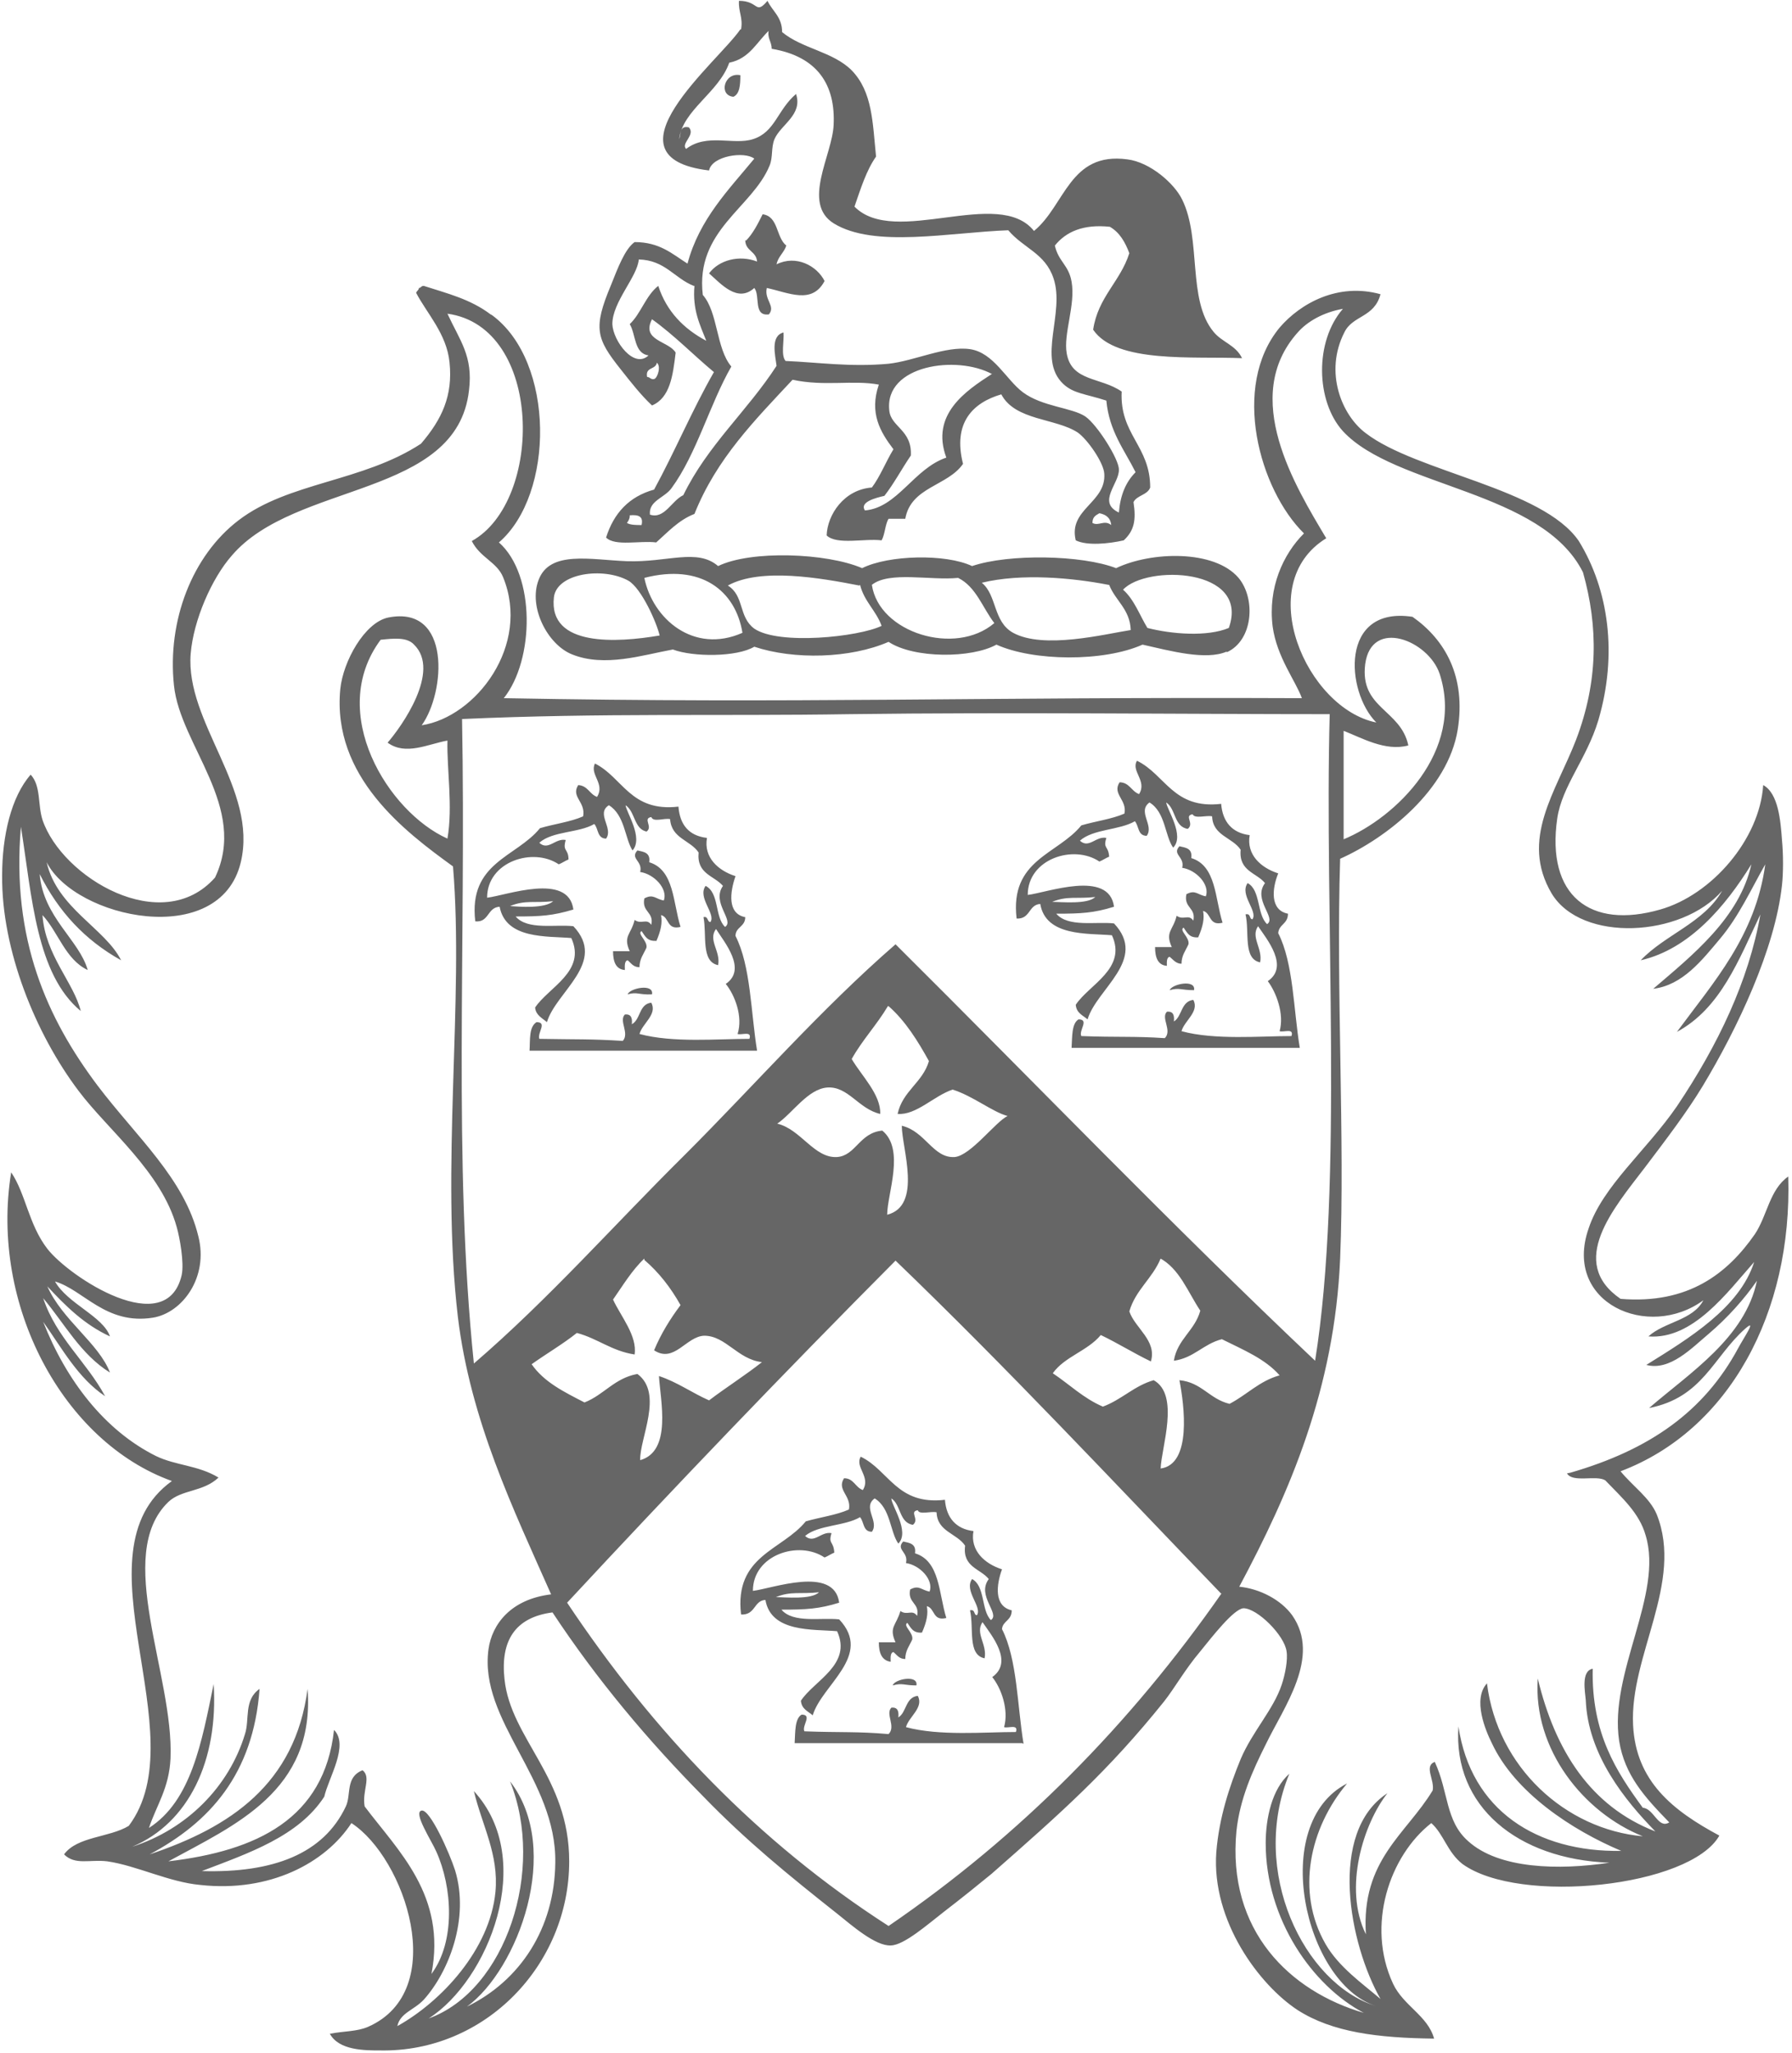 <svg width="494" height="566" viewBox="0 0 494 566" fill="none" xmlns="http://www.w3.org/2000/svg">
<g style="mix-blend-mode:color-burn" opacity="0.6">
<path d="M213.88 440.262C216.374 440.262 223.662 441.029 225.772 438.921C220.594 439.496 218.1 438.537 213.88 440.262ZM281.781 480.509C260.874 480.509 237.856 480.509 219.059 480.509C219.251 477.443 219.059 473.801 220.977 472.651C224.046 472.651 220.977 475.718 221.745 477.251C231.719 477.634 236.322 477.251 244.953 478.018C247.063 475.909 243.995 472.46 245.721 470.735C247.447 470.543 247.831 471.693 247.639 473.418C249.941 472.077 249.557 467.86 253.01 467.477C254.736 470.735 250.516 473.226 249.749 476.101C258.956 478.593 271.423 477.443 280.055 477.443C280.822 475.143 277.945 476.485 276.794 476.101C278.137 471.31 276.027 465.369 273.533 462.302C279.479 458.086 273.342 450.803 270.848 447.162C268.738 450.228 272.191 453.295 271.423 457.128C266.628 456.169 268.546 448.695 267.396 443.904C268.93 443.52 268.354 445.245 269.313 445.245C270.848 442.945 265.669 438.537 267.971 435.279C271.615 437.196 270.464 443.904 273.15 446.587C275.835 444.862 269.122 439.879 272.574 435.279C270.273 432.404 265.286 432.021 266.053 426.08C263.751 422.63 258.38 422.247 258.188 416.881C256.654 416.497 253.393 417.647 253.01 416.306C250.516 416.689 253.585 418.797 251.667 420.33C247.831 419.755 248.406 414.772 245.721 413.047C245.721 414.964 250.9 422.247 247.639 425.505C245.337 422.247 245.529 415.731 241.117 413.047C237.664 415.539 242.46 419.372 240.35 422.247C237.857 422.247 238.24 419.564 237.089 418.222C232.869 420.714 225.58 420.33 221.936 423.397C224.429 425.697 226.348 422.055 229.225 422.63C228.266 425.697 229.8 424.738 229.992 427.996C229.033 428.38 228.266 428.955 227.307 429.338C220.21 424.547 207.55 428.571 207.55 438.537C212.729 437.962 229.992 431.446 231.335 441.795C225.773 443.52 222.32 443.712 215.414 443.712C218.675 447.545 226.348 445.82 231.335 446.395C240.734 456.361 226.54 464.41 224.046 472.843C222.704 471.693 220.977 471.118 220.785 468.818C224.43 463.26 234.979 458.852 230.76 449.653C224.046 449.078 212.538 450.036 211.003 441.029C207.742 441.22 208.318 445.245 204.29 445.053C202.372 428.763 215.606 427.421 222.128 419.372C226.156 418.222 230.568 417.647 234.02 416.114C234.787 412.281 230.568 410.748 232.678 407.49C235.363 407.49 235.747 409.981 237.857 410.748C240.158 407.106 235.555 404.423 237.281 401.548C245.145 405.382 247.255 414.964 260.49 413.431C260.874 418.414 263.559 421.48 268.354 422.055C267.395 427.421 271.423 431.063 276.219 432.596C274.684 436.812 273.917 442.754 278.904 443.904C278.904 446.778 276.41 446.778 276.219 449.078C280.439 457.319 280.438 470.351 282.165 480.701M246.104 464.602C248.79 463.835 249.173 464.602 252.626 464.602C253.201 461.536 246.488 462.877 246.104 464.602ZM245.529 458.086C245.529 457.128 245.337 455.594 246.296 455.403C247.255 456.169 247.83 457.319 249.557 457.319C249.557 455.019 250.708 453.678 251.475 451.953C251.859 450.036 248.789 448.12 250.132 447.353C251.091 448.695 251.667 450.228 254.161 450.037C255.503 446.97 255.886 444.862 255.503 442.754C257.805 443.329 257.037 446.97 260.873 446.012C258.764 439.304 259.148 430.296 252.242 428.188C252.626 425.505 250.708 425.313 248.981 424.93C246.871 427.23 250.516 427.805 249.749 430.871C253.585 431.446 257.421 435.471 256.27 438.729C253.969 438.346 253.393 436.812 250.9 438.154C250.132 441.987 253.585 441.795 252.818 445.437C251.475 443.52 250.133 445.437 248.214 444.095C247.064 448.12 244.954 448.503 246.872 452.72H242.268C242.268 455.594 243.035 457.703 245.529 458.086ZM290.029 248.61C292.523 248.61 299.811 249.376 301.921 247.268C296.742 247.843 294.249 246.885 290.029 248.61ZM358.122 288.857C337.214 288.857 314.197 288.857 295.4 288.857C295.592 285.79 295.4 282.149 297.318 280.999C300.387 280.999 297.318 284.066 298.085 285.599C307.867 285.982 312.663 285.599 321.102 286.174C323.212 284.065 319.951 280.616 321.678 278.891C323.404 278.699 323.788 279.849 323.596 281.574C325.898 280.232 325.514 276.016 328.967 275.633C330.693 278.891 326.473 281.382 325.706 284.257C334.913 286.749 347.381 285.599 356.012 285.599C356.779 283.299 353.902 284.64 352.751 284.257C354.094 279.466 351.792 273.525 349.491 270.458C355.437 266.433 349.298 258.959 346.805 255.318C344.695 258.384 348.148 261.451 347.38 265.284C342.585 264.325 344.503 256.851 343.352 252.06C344.887 251.676 344.312 253.401 345.271 253.401C346.805 251.101 341.626 246.693 343.928 243.435C347.572 245.352 346.421 252.06 349.299 254.743C351.984 253.018 345.271 248.035 348.723 243.435C346.421 240.561 341.434 240.177 342.01 234.236C339.708 230.786 334.337 230.403 334.145 225.037C332.611 224.653 329.35 225.803 328.775 224.462C326.281 224.845 329.35 226.953 327.432 228.486C323.596 227.911 324.171 222.928 321.486 221.204C321.678 223.12 326.665 230.403 323.404 233.661C321.102 230.403 321.294 223.887 316.882 221.204C313.43 223.695 318.225 227.528 316.115 230.403C313.622 230.403 314.005 227.72 312.855 226.378C308.635 228.87 301.346 228.486 297.701 231.744C300.195 234.044 302.113 230.403 304.99 230.978C304.031 234.044 305.566 233.086 305.758 236.152C304.799 236.536 304.031 237.111 303.072 237.494C295.975 232.703 283.316 236.727 283.316 246.693C288.494 246.118 305.757 239.602 307.1 249.951C301.537 251.676 298.085 251.868 291.18 251.868C294.441 255.701 302.113 253.976 307.1 254.551C316.499 264.517 302.305 272.566 299.812 280.999C298.469 279.849 296.742 279.274 296.551 276.974C300.195 271.417 310.744 267.009 306.525 257.809C299.811 257.234 288.303 258.193 286.768 249.185C283.507 249.377 284.083 253.401 280.247 253.209C278.328 236.919 291.563 235.578 298.085 227.528C301.921 226.378 306.525 225.803 309.978 224.27C310.745 220.437 306.525 218.904 308.635 215.646C311.32 215.646 311.896 218.137 314.005 218.904C316.307 215.262 311.704 212.579 313.43 209.704C321.294 213.537 323.404 223.12 336.639 221.587C337.023 226.57 339.708 229.636 344.503 230.211C343.544 235.577 347.572 239.219 352.368 240.752C350.641 244.969 350.066 250.91 355.053 251.868C355.053 254.743 352.559 254.743 352.368 257.234C356.587 265.475 356.587 278.508 358.314 288.857M322.445 272.95C325.13 272.183 325.514 272.95 329.159 272.95C329.734 269.883 323.021 271.225 322.445 272.95ZM321.678 266.434C321.678 265.475 321.486 263.942 322.445 263.75C323.404 264.517 324.171 265.667 325.706 265.667C325.706 263.367 326.857 262.025 327.624 260.301C328.007 258.384 324.938 256.468 326.281 255.701C327.24 257.043 327.816 258.576 330.309 258.384C331.652 255.318 332.035 253.209 331.652 251.101C333.953 251.676 333.186 255.318 337.022 254.359C334.912 247.651 335.296 238.644 328.391 236.536C328.775 233.853 326.856 233.661 325.13 233.278C323.02 235.578 326.665 236.152 325.898 239.219C329.734 239.794 333.57 243.819 332.419 247.077C330.117 246.693 329.542 245.16 327.048 246.501C326.281 250.335 329.734 250.143 328.967 253.784C327.624 251.868 326.281 253.785 324.363 252.443C323.404 256.468 321.102 256.851 323.021 261.067H318.417C318.417 263.942 319.184 266.05 321.678 266.242M336.831 439.112C311.704 475.143 281.397 505.999 244.953 530.914C208.893 507.724 180.122 477.443 156.337 441.795C186.068 409.789 216.182 378.358 246.872 347.502C277.753 377.208 306.908 408.448 336.639 439.304M177.628 347.311C181.656 350.761 184.917 354.977 187.602 359.768C184.725 363.601 182.231 367.626 180.313 372.226C185.876 375.867 189.137 368.393 194.124 368.201C200.07 368.201 203.33 374.717 210.044 375.484C205.44 379.125 200.262 382.383 195.467 386.025C190.671 383.917 186.835 381.042 181.656 379.317C182.04 386.025 185.3 400.015 176.477 402.507C176.285 396.566 182.999 384.108 175.71 378.742C169.38 379.892 166.503 384.491 161.132 386.6C155.57 383.725 150.007 381.042 146.554 376.059C150.583 373.184 155.186 370.501 159.022 367.434C164.776 368.968 168.613 372.417 174.943 373.376C175.71 368.201 171.107 362.835 168.997 358.235C171.682 354.402 174.175 350.186 177.628 346.927M319.568 346.736C325.131 349.611 327.432 356.127 330.885 361.301C329.35 366.859 324.555 369.159 323.596 375.1C329.158 374.334 331.652 370.501 336.831 369.159C342.585 372.034 348.723 374.526 352.751 379.125C347.188 380.658 343.736 384.491 338.941 386.983C333.378 385.641 331.268 381.042 325.13 380.467C326.473 387.366 328.583 403.657 319.952 404.807C320.143 399.057 325.322 384.491 318.033 380.467C312.663 382 309.21 385.833 304.031 387.749C298.66 385.45 294.825 381.617 290.221 378.55C293.482 373.951 299.811 372.417 303.455 368.009C308.251 370.309 312.471 372.992 317.266 375.292C318.992 369.542 312.854 366.093 311.32 361.493C313.046 355.552 317.65 352.485 319.952 346.927M244.953 277.358C249.557 281.382 253.009 286.94 256.078 292.498C254.352 298.439 248.79 300.739 247.447 307.064C252.626 307.447 257.421 302.081 262.6 300.356C268.163 302.081 273.533 306.489 277.753 307.639C274.492 309.172 267.587 318.563 263.176 318.946C257.23 319.33 255.119 311.855 248.598 310.322C248.598 316.455 254.352 332.362 244.57 334.853C244.57 329.104 249.557 316.838 243.227 311.663C236.897 312.238 235.939 318.563 230.76 318.946C224.43 319.33 220.785 311.28 214.264 309.747C218.483 306.872 222.703 300.164 228.074 299.781C233.828 299.398 236.706 305.722 242.652 307.064C242.844 301.697 237.473 296.523 234.788 291.923C237.665 286.749 241.692 282.532 244.761 277.358M366.561 196.864C365.027 251.868 370.398 326.229 362.534 375.1C323.021 337.728 285.426 298.631 246.872 260.301C226.156 278.316 208.126 299.014 188.753 318.371C169.38 337.536 151.35 358.043 130.634 375.867C124.88 320.096 128.524 260.876 127.373 198.205C165.927 196.48 198.152 197.439 234.404 196.864C278.329 196.289 326.857 196.864 366.561 196.864ZM106.85 204.721C111.837 208.363 117.975 205.105 123.346 204.146C123.154 212.004 124.88 222.354 123.346 231.17C107.042 223.887 89.971 196.48 104.932 176.357C108.576 175.974 112.22 175.59 114.138 177.698C121.619 184.981 110.686 200.313 106.85 204.721ZM370.398 231.17V201.463C375.385 203.38 381.906 207.213 388.236 205.488C386.126 195.522 374.809 195.33 376.344 183.065C378.07 170.224 393.799 176.548 396.868 185.748C403.773 207.021 384.784 225.42 370.398 231.361M15.164 353.252C23.028 355.552 29.166 365.326 42.209 363.218C50.266 361.876 57.554 352.102 54.677 340.795C50.841 324.888 37.606 313.388 26.865 299.206C13.055 280.807 3.08 258.959 5.766 227.911C8.835 247.268 9.986 268.542 22.262 278.699C20.343 270.842 12.479 263.367 11.712 252.251C16.123 257.042 18.041 264.517 24.179 267.392C21.878 259.151 11.903 252.826 10.944 240.944C16.123 251.293 23.412 259.151 33.386 264.709C28.975 255.893 15.74 250.335 12.862 237.686C20.727 253.21 60.623 261.834 66.378 237.686C71.173 217.562 51.033 199.164 52.567 180.19C53.335 170.991 58.322 159.491 63.884 153.167C81.339 132.66 126.031 137.26 129.292 107.554C130.443 98.163 126.798 93.946 123.346 86.472C149.815 90.113 149.816 138.218 130.059 149.142C132.361 153.742 136.964 154.892 138.69 159.108C146.363 177.89 131.21 197.63 116.249 199.93C122.77 190.922 124.496 166.774 107.042 170.224C100.52 171.566 94.574 182.298 93.807 189.964C91.505 214.112 111.645 229.253 124.88 238.836C127.949 275.824 121.427 322.013 126.223 363.026C129.675 391.582 141.567 416.114 151.925 439.496C140.8 440.837 135.621 447.736 134.662 454.636C131.977 474.376 153.46 490.475 153.076 513.473C152.884 531.68 143.294 546.054 128.716 553.145C142.718 542.988 155.186 509.832 140.608 491.05C150.391 515.39 139.458 548.738 118.167 556.404C134.471 546.054 148.089 512.707 130.634 493.733C132.936 503.316 137.54 511.174 136.581 521.523C135.046 537.43 121.619 551.804 109.535 558.512C110.302 554.87 114.139 554.104 116.824 551.229C123.729 543.563 129.483 528.806 125.455 515.582C123.921 510.79 118.55 498.716 116.249 499.099C113.755 499.483 118.934 507.34 120.277 510.407C124.688 520.181 125.647 535.13 118.934 544.138C123.154 522.481 109.727 510.215 100.52 497.95C99.753 493.733 102.438 489.9 99.945 487.984C95.149 489.9 96.876 494.691 95.341 497.95C89.203 510.982 75.393 516.348 55.636 515.773C68.68 510.79 82.298 506.191 89.395 495.266C90.546 490.092 96.3 481.084 92.08 476.868C89.395 501.399 70.789 510.215 46.429 513.09C64.651 503.124 86.901 493.733 84.791 465.56C81.339 491.817 63.501 503.699 41.251 511.174C57.746 502.358 69.83 489.134 71.556 465.56C67.145 468.627 68.871 473.993 67.529 478.018C63.117 492.583 51.417 504.274 36.455 509.065C51.992 502.549 60.24 485.3 58.897 464.219C55.636 480.126 52.759 496.416 41.059 503.891C43.169 497.566 46.621 492.967 47.005 484.726C47.964 461.727 31.276 428.571 46.429 414.006C50.074 410.556 56.02 411.323 60.24 407.298C54.485 403.848 48.539 404.04 42.977 401.357C28.783 394.266 18.233 380.467 11.904 364.368C17.082 371.651 21.494 379.892 28.974 384.875C23.796 375.292 15.548 368.776 11.904 357.852C17.85 364.943 22.261 373.375 30.317 378.358C27.248 370.309 17.082 363.793 13.054 354.594C18.041 359.96 23.22 365.134 30.317 368.392C28.399 362.835 18.617 359.385 15.164 353.252ZM431.969 406.148C433.503 408.831 440.025 406.531 442.518 408.065C447.122 412.856 451.917 417.072 453.644 423.205C458.631 439.495 443.477 461.152 446.355 479.934C447.889 489.325 453.26 495.266 460.165 502.358C457.096 504.274 455.945 498.525 452.876 498.333C445.587 488.367 438.682 477.826 439.066 460.003C435.805 460.577 436.956 466.327 437.148 468.627C437.723 483.767 448.081 496.416 456.329 504.849C438.49 497.95 428.708 482.617 423.913 462.686C422.57 482.234 436.572 499.674 452.876 506.191C431.585 504.274 412.788 487.217 409.911 464.027C405.883 468.435 409.527 477.059 411.254 480.509C417.583 494.117 433.312 504.466 446.93 510.215C423.721 510.599 405.499 499.099 402.046 475.909C400.512 497.949 418.351 512.515 443.67 513.473C429.667 515.582 413.171 515.198 404.731 507.532C398.402 501.974 399.361 493.925 395.525 485.684C392.456 486.834 395.525 490.667 394.95 493.542C387.661 505.616 375.193 512.707 376.536 533.214C370.206 520.373 375.96 502.549 382.482 494.308C365.986 505.041 371.932 535.897 380.564 551.037C375.385 546.629 369.055 542.221 365.411 535.897C357.163 521.523 360.999 503.891 371.357 491.625C349.682 502.741 359.656 546.629 379.221 552.954C359.464 546.821 344.312 515.773 355.437 488.942C350.641 493.158 348.915 501.208 348.915 508.107C348.915 528.997 361.766 547.396 375.96 554.87C355.628 548.929 338.173 532.255 340.859 504.657C341.818 495.841 345.271 488.175 348.915 480.893C353.902 470.543 364.259 456.744 356.203 445.245C353.134 441.029 347.381 437.962 341.626 437.387C355.437 411.514 367.904 382.958 369.438 346.927C370.781 314.347 368.288 272.375 369.438 236.727C382.29 230.978 399.169 217.754 401.854 201.08C404.156 186.514 398.402 176.357 389.387 170.032C369.247 166.966 370.973 190.731 379.413 199.164C360.232 195.331 345.079 161.025 365.603 148.376C357.163 134.193 341.818 109.47 357.738 91.647C360.424 88.58 364.835 86.088 370.206 85.13C362.342 94.138 362.725 110.62 370.206 118.861C384.592 134.385 425.064 135.152 436.381 157.767C440.601 172.716 440.6 187.856 434.462 203.955C428.9 218.329 418.926 231.361 427.749 246.31C435.997 259.917 463.618 258.384 474.743 245.543C469.756 254.359 459.014 257.618 452.301 264.709C465.727 261.642 475.702 249.76 482.799 238.261C479.538 253.018 466.495 263.367 455.753 272.566C463.809 271.608 469.18 264.709 474.167 258.768C479.346 252.635 482.799 244.968 486.635 238.261C483.95 258.001 472.441 270.65 462.275 284.449C474.359 277.933 479.346 264.517 485.292 252.06C482.031 270.458 473.592 288.09 462.275 304.956C453.835 317.221 441.751 326.996 437.915 338.687C430.818 359.193 454.411 369.543 469.564 358.427C466.686 363.985 458.823 364.368 454.411 368.392C466.687 369.351 476.085 356.318 483.566 347.886C479.538 360.535 465.536 368.967 453.836 376.25C460.357 377.975 466.303 371.651 471.098 367.626C476.277 363.218 480.881 358.043 484.333 353.06C481.073 368.776 465.919 378.359 454.602 388.133C469.372 385.258 472.249 374.142 481.072 366.284C484.525 363.218 480.689 368.776 479.154 371.651C469.755 389.091 454.794 399.632 432.928 405.956M135.238 86.663C129.675 82.447 123.346 80.914 116.824 78.806C116.057 78.806 116.057 79.381 115.481 79.381C115.481 79.956 114.906 80.147 114.714 80.722C117.591 86.28 123.154 92.03 123.921 99.888C124.88 109.087 121.811 115.603 116.057 122.311C99.945 132.852 79.613 132.852 65.802 143.393C52.951 153.167 46.046 171.182 47.964 189.006C49.69 205.488 68.488 222.545 59.281 241.902C44.703 258.384 17.082 241.902 11.712 225.995C10.369 221.779 11.328 216.604 8.451 213.538C3.08 219.67 0.587 230.403 0.587 241.327C0.395 261.834 9.794 285.024 21.686 300.739C29.742 311.472 44.511 322.971 48.731 338.303C49.498 340.986 50.841 348.077 50.074 351.527C45.854 369.543 19.192 352.102 13.054 344.244C7.876 337.536 7.109 329.104 3.08 323.162C-2.866 359.768 17.466 397.524 47.389 408.256C19.96 427.996 54.485 478.018 35.496 503.316C30.125 506.574 21.302 506.191 17.658 511.174C20.727 514.24 24.755 512.515 29.55 513.09C37.606 514.24 46.621 518.839 55.253 519.606C74.434 521.714 89.779 513.473 96.876 502.549C111.645 512.132 124.113 548.737 101.479 558.703C98.41 560.045 94.957 559.853 90.93 560.62C93.423 565.22 100.52 565.219 104.74 565.219C133.703 565.794 156.912 541.646 156.912 513.09C156.912 489.9 140.8 479.359 139.074 462.877C137.923 452.336 141.951 445.82 152.309 444.478C164.585 463.069 178.587 479.743 193.932 495.266C205.632 507.341 217.141 516.732 230.951 527.656C234.787 530.722 241.309 536.472 245.529 536.28C249.173 536.28 255.887 530.339 260.107 527.081C265.094 523.248 270.081 519.223 273.342 516.54C292.523 499.674 305.374 488.367 320.91 469.01C323.788 465.368 326.665 460.194 330.885 455.211C334.146 451.187 340.092 443.52 342.777 443.329C346.613 443.329 354.094 450.803 354.669 455.211C355.053 457.511 354.285 461.536 353.326 464.41C351.025 471.31 345.27 477.251 342.01 484.917C338.941 492.392 336.063 501.016 335.296 510.599C333.953 529.572 347.189 547.204 357.738 554.104C367.329 560.236 379.796 561.77 395.333 561.961C393.607 555.637 386.893 552.954 384.016 546.821C376.536 530.722 383.057 511.557 394.566 502.549C398.018 505.615 398.977 510.599 403.197 513.857C418.926 525.164 465.919 520.181 473.975 505.999C461.124 499.099 450.958 491.05 450.191 475.526C449.232 456.361 464.193 436.238 456.713 417.456C454.794 412.856 450.191 409.789 446.738 405.573C476.661 394.266 494.115 361.876 492.965 324.313C487.786 327.954 487.211 335.045 483.758 340.22C476.277 350.952 465.536 359.577 446.738 358.043C431.969 347.886 444.82 333.129 453.452 321.821C459.398 313.963 464.961 306.681 469.372 299.398C478.963 283.491 489.32 261.642 491.238 244.01C491.622 240.56 491.622 235.577 491.238 231.553C490.855 226.378 490.279 218.712 486.06 216.412C485.101 231.361 471.865 246.693 457.671 250.718C438.299 256.276 426.215 246.885 429.284 225.611C430.626 216.604 437.34 209.321 440.601 198.588C445.971 180.381 443.478 162.558 435.23 149.142C425.256 134.577 390.538 130.169 376.536 119.436C369.823 114.453 365.027 102.571 370.589 91.647C372.891 86.855 378.837 87.622 380.564 81.106C368.863 77.848 358.505 83.597 352.751 90.305C339.324 106.595 347.189 134.96 359.464 147.034C353.71 152.784 349.49 161.983 350.833 172.716C351.984 181.148 357.163 187.664 358.889 192.456C267.395 192.072 220.594 193.989 138.882 192.456C147.322 181.915 147.705 158.533 137.539 149.525C152.884 136.301 153.076 99.696 135.621 86.855M152.501 248.418C150.199 250.526 143.102 249.952 140.608 249.76C144.828 248.035 147.322 248.993 152.501 248.418ZM178.203 229.253C180.121 227.911 177.052 225.612 179.546 225.228C180.121 226.762 183.191 225.42 184.725 225.803C185.109 231.17 190.287 231.553 192.589 235.003C192.014 240.944 196.809 241.327 199.302 244.202C196.042 248.801 202.563 253.784 199.878 255.509C197.001 252.826 198.343 246.118 194.507 244.202C192.205 247.46 197.384 251.868 195.85 254.168C194.891 254.168 195.274 252.443 193.932 252.826C194.891 257.617 193.164 265.092 197.96 266.05C198.727 262.217 195.082 259.151 197.384 256.084C199.686 259.726 206.016 267.2 200.07 271.225C202.563 274.291 204.865 280.233 203.33 285.024C204.481 285.407 207.359 284.065 206.591 286.365C197.768 286.365 185.492 287.515 176.286 285.024C177.053 282.149 181.272 279.658 179.546 276.4C176.093 276.783 176.669 280.999 174.175 282.341C174.367 280.616 173.983 279.466 172.257 279.658C170.531 281.382 173.6 284.832 171.682 286.94C163.05 286.365 158.447 286.557 148.665 286.365C148.089 284.64 150.966 281.766 147.897 281.766C145.787 283.107 146.171 286.557 145.979 289.623C164.777 289.623 187.794 289.623 208.702 289.623C206.975 279.082 206.975 266.242 202.755 258.001C202.755 255.509 205.441 255.509 205.441 252.826C200.453 251.868 201.22 245.927 202.755 241.519C197.96 239.985 193.932 236.344 194.891 230.978C189.904 230.403 187.41 227.336 187.027 222.353C173.792 223.887 171.682 214.304 164.009 210.471C162.475 213.537 166.886 216.029 164.585 219.67C162.475 218.904 162.091 216.604 159.406 216.412C157.296 219.67 161.516 221.012 160.749 225.037C157.296 226.57 152.692 227.145 148.856 228.295C142.335 236.344 129.1 237.686 131.018 253.976C134.854 254.36 134.279 250.143 137.731 249.951C139.458 258.959 150.774 258.001 157.488 258.576C161.708 267.775 151.158 272.183 147.514 277.741C147.706 279.849 149.432 280.616 150.774 281.766C153.268 273.333 167.462 265.284 158.063 255.318C153.076 254.743 145.404 256.468 142.143 252.635C149.048 252.635 152.309 252.443 158.063 250.718C156.721 240.369 139.458 246.885 134.279 247.46C134.279 237.494 146.938 233.469 154.035 238.261C154.994 237.877 155.761 237.302 156.72 236.919C156.72 233.852 154.995 234.811 155.954 231.553C153.076 230.978 151.158 234.619 148.665 232.319C152.309 229.061 159.598 229.636 163.817 227.145C164.968 228.295 164.585 231.17 167.078 231.17C169.188 228.295 164.201 224.27 167.846 221.97C172.257 224.653 172.257 231.17 174.367 234.428C177.436 230.978 172.641 223.887 172.449 221.97C175.134 223.695 174.751 228.678 178.395 229.253M173.6 142.051C175.902 141.859 177.436 142.243 176.861 144.734C175.326 144.734 173.792 144.734 172.832 144.159C173.216 143.584 173.6 143.009 173.6 142.243M303.072 141.476C304.99 141.859 306.141 142.818 306.333 144.734C304.415 143.201 302.88 145.117 301.154 144.159C301.154 142.434 302.113 142.051 303.072 141.476ZM273.342 103.146C266.245 107.745 256.462 114.261 260.873 126.144C251.858 129.21 247.447 139.943 238.432 140.71C236.897 138.41 241.309 137.26 243.803 136.685C246.488 133.235 248.598 129.21 251.092 125.569C251.475 118.478 245.529 117.711 245.145 113.112C243.803 100.654 263.751 97.779 273.533 103.146M180.889 99.888C182.423 100.654 181.272 104.296 180.313 104.487C179.354 104.679 179.162 103.912 178.395 103.912C177.82 101.038 180.889 101.996 181.081 99.888M191.438 78.806C190.863 85.513 192.973 89.538 194.699 93.946C188.561 90.688 183.766 85.897 181.464 78.806C178.012 81.489 176.669 86.472 173.6 89.347C175.326 92.221 174.751 97.396 178.779 97.971C174.751 101.804 168.996 93.946 168.805 89.347C168.805 83.214 175.71 76.314 176.094 71.523C183.382 71.715 185.876 76.698 191.247 78.806M211.962 8.086C211.387 10.578 212.729 11.344 212.729 13.453C225.389 15.561 230.376 23.418 229.8 34.534C229.417 42.775 220.977 55.999 229.8 61.557C240.925 68.457 261.833 64.049 277.945 63.474C282.165 68.457 288.111 69.798 290.413 76.698C293.673 86.28 285.809 98.929 293.098 105.829C295.975 108.512 299.044 108.512 304.99 110.429C305.758 118.861 309.977 124.036 313.046 130.169C310.361 132.852 308.826 136.493 308.443 141.285C302.305 138.41 308.635 133.235 308.443 129.402C308.443 126.527 302.496 117.136 299.236 114.836C295.591 112.345 287.343 112.153 281.973 108.129C277.369 104.679 273.917 97.204 267.396 96.246C260.682 95.288 252.05 99.504 244.953 100.271C234.404 101.229 225.58 99.888 216.565 99.504C215.223 97.971 216.182 94.138 215.99 91.647C212.345 92.605 213.689 97.779 214.072 100.846C206.016 113.303 195.082 122.694 188.369 136.493C185.108 138.026 183.191 143.201 179.163 141.859C178.779 138.026 183.191 137.26 185.109 134.577C192.014 125.186 195.658 111.387 201.604 101.037C197.384 96.055 197.96 86.089 193.74 81.297C191.63 63.474 207.359 57.341 212.154 45.65C213.113 43.35 212.538 40.667 213.497 38.367C215.223 34.343 221.361 31.659 219.443 25.91C214.264 30.318 213.688 36.451 207.55 38.367C202.179 40.092 194.891 36.642 189.137 41.05C187.602 39.517 191.822 37.217 189.904 35.109C187.219 34.534 187.794 37.026 187.218 38.367C188.177 30.318 198.152 25.526 201.029 17.285C206.783 16.136 208.701 11.344 212.345 8.086M204.098 8.086C197.96 17.094 165.16 43.35 195.467 46.992C196.234 42.967 205.249 41.625 207.934 43.734C200.837 52.358 192.781 60.407 189.52 72.673C185.301 69.99 181.848 66.732 174.943 66.732C172.257 68.648 170.339 73.823 168.421 78.614C163.434 90.497 164.393 93.371 171.106 101.804C173.983 105.446 176.669 108.895 179.738 111.77C184.725 109.662 185.492 103.529 186.259 97.204C184.341 93.946 176.669 93.946 179.738 88.005C185.876 92.413 191.054 97.779 196.809 102.571C190.863 112.92 186.068 124.419 180.313 134.96C173.408 136.877 169.188 141.476 167.078 148.184C169.572 150.676 176.477 148.951 180.889 149.525C184.15 146.651 187.026 143.393 191.438 141.668C197.576 126.336 208.126 115.795 218.484 104.679C227.307 106.595 234.98 104.679 242.268 106.021C239.583 113.878 242.652 119.053 246.296 123.844C244.186 127.294 242.652 131.319 240.35 134.385C232.678 134.96 228.074 141.86 227.883 147.609C230.76 150.292 238.24 148.376 243.035 148.951C243.994 147.226 243.994 144.543 244.953 143.009H249.557C251.091 134.193 261.258 134.002 265.477 127.869C262.6 116.561 268.162 111.004 276.027 108.704C279.863 115.986 290.988 115.22 297.126 119.244C299.811 121.161 304.223 127.486 304.415 130.552C304.99 138.601 294.441 140.326 296.551 148.951C299.62 150.484 305.566 149.909 309.786 148.951C312.663 146.267 313.238 143.393 312.471 138.41C313.43 136.493 316.307 136.493 317.074 134.385C317.074 122.886 308.635 119.819 309.21 107.937C303.456 103.912 295.4 105.254 294.057 97.396C293.098 92.03 296.551 83.98 295.4 77.656C294.633 73.056 291.756 72.098 290.796 67.69C293.865 63.857 298.66 61.749 305.949 62.515C308.634 64.049 310.169 66.732 311.32 69.798C308.826 77.656 302.689 81.872 301.346 90.88C307.676 100.271 329.158 98.163 342.393 98.738C340.667 95.096 336.831 94.33 334.529 91.455C327.241 82.639 331.268 65.965 325.898 55.041C323.788 50.633 317.074 44.692 310.744 43.925C294.824 41.817 293.673 56.574 285.042 63.665C275.259 51.4 246.68 68.265 235.555 56.957C237.281 51.974 238.816 46.992 241.501 43.159C240.542 33.768 240.542 25.335 234.788 19.394C229.609 14.219 221.169 13.452 215.606 8.853C215.606 4.636 212.921 3.103 211.579 0.228C208.126 4.253 209.277 0.228 203.714 0.228C203.522 3.295 204.865 4.828 204.29 8.086M173.024 274.099C175.71 273.333 176.094 274.291 179.738 274.099C180.313 271.033 173.6 272.375 173.024 274.099ZM180.889 259.534C182.231 256.468 182.615 254.359 182.232 252.251C184.533 252.826 183.766 256.467 187.602 255.509C185.492 248.801 185.876 239.794 178.971 237.686C179.354 235.003 177.436 234.811 175.71 234.428C173.6 236.727 177.244 237.302 176.477 240.369C180.313 240.944 184.149 244.969 182.998 248.227C180.697 247.843 180.121 246.31 177.628 247.652C176.861 251.485 180.313 251.293 179.546 254.934C178.203 253.018 176.861 254.934 174.943 253.593C173.984 257.618 171.682 258.001 173.6 262.217H168.997C168.997 265.092 169.764 267.2 172.257 267.392C172.257 266.434 172.065 264.9 173.024 264.709C173.984 265.475 174.559 266.625 176.286 266.625C176.286 264.325 177.436 262.984 178.203 261.259C178.587 259.342 175.518 257.426 176.861 256.659C177.82 258.001 178.395 259.534 180.889 259.342M305.758 161.216C307.484 165.624 311.512 167.924 311.704 173.674C304.415 174.824 287.727 179.04 279.288 174.44C273.725 171.374 274.876 164.091 270.656 160.641C281.589 157.958 295.783 159.3 305.566 161.216M274.108 171.757C263.367 180.957 242.268 174.44 240.35 161.216C245.145 157.383 256.462 160.067 264.135 159.3C269.122 161.791 270.848 167.541 274.108 171.757ZM338.749 173.099C332.803 175.59 323.02 174.824 316.307 173.099C314.197 169.649 312.663 165.241 309.594 162.558C315.923 155.658 344.695 156.425 338.749 173.099ZM237.089 161.216C238.24 165.816 241.501 168.308 243.035 172.524C236.705 175.59 214.648 177.89 207.934 173.29C203.523 170.032 205.249 164.283 200.645 161.408C209.66 156.425 226.156 159.3 236.897 161.408M204.673 174.44C191.246 180.382 179.929 170.607 177.628 159.3C193.164 155.275 202.755 162.75 204.673 174.44ZM181.656 175.207C170.339 177.124 151.158 178.465 152.693 164.666C153.46 157.958 166.311 156.233 173.216 160.066C176.861 162.175 181.08 171.757 181.848 175.207M338.174 179.807C345.463 176.548 346.229 165.049 341.434 159.3C334.721 151.442 317.266 152.017 307.675 156.617C298.277 152.975 278.137 152.592 267.971 156.042C260.682 152.592 244.953 152.975 237.665 156.617C227.882 152.4 206.975 151.634 197.96 156.042C192.205 151.059 183.957 155.083 172.832 154.7C162.858 154.317 151.542 151.634 148.473 159.875C145.596 167.349 150.966 177.698 157.68 180.381C166.695 184.023 177.052 180.573 185.492 179.04C191.055 181.148 203.139 181.148 207.934 178.273C218.867 181.915 234.404 181.532 244.953 176.932C251.859 181.532 267.779 181.531 274.684 177.698C284.85 182.298 304.223 182.49 314.964 177.698C322.637 179.423 332.419 182.107 338.174 179.615M205.441 66.157C205.441 69.223 208.51 69.223 208.702 72.098C203.714 70.181 198.152 71.715 195.467 75.356C198.727 78.231 203.331 83.597 207.934 79.381C209.66 81.489 207.55 87.239 211.962 86.663C213.88 84.364 210.619 82.639 211.387 79.381C217.525 80.722 223.854 83.981 227.307 77.464C225.197 73.248 219.443 70.181 214.072 72.865C214.456 70.756 216.182 69.607 216.757 67.69C213.88 65.39 214.647 59.641 210.236 59.066C208.893 61.749 207.551 64.432 205.633 66.348M204.098 20.735C204.098 23.418 203.906 25.91 202.179 26.677C197.96 26.293 199.686 19.777 204.098 20.735Z" fill="black"/>
</g>
</svg>
